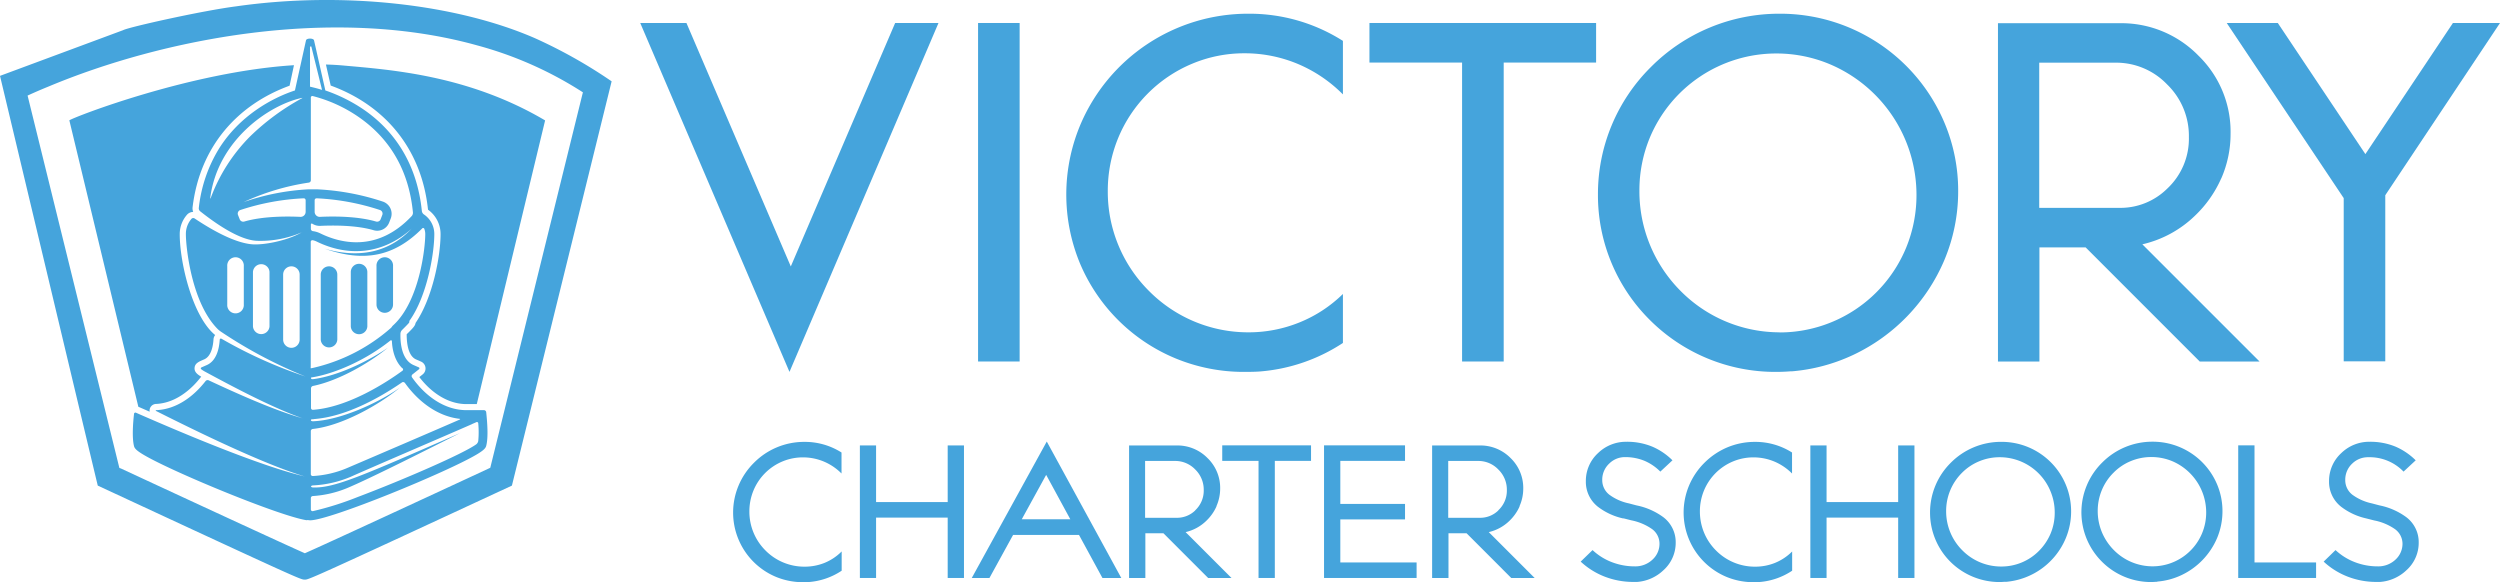 <svg xmlns="http://www.w3.org/2000/svg" viewBox="0 0 663.35 154.44"><defs><style>.cls-1{fill:#45a4dc;}</style></defs><g id="Capa_2" data-name="Capa 2"><g id="Capa_1-2" data-name="Capa 1"><polyline class="cls-1" points="209.48 98.68 169.88 6.1 182.14 6.1 209.83 70.7 237.52 6.1 249.02 6.1 209.48 98.68"/><rect class="cls-1" x="259.52" y="6.1" width="11.03" height="89.82"/><path class="cls-1" d="M356.33,78V91a46.74,46.74,0,0,1-22.06,7.57c-.9.07-2.27.11-4.1.11A47.47,47.47,0,0,1,312,95.13a47.08,47.08,0,0,1-25.53-25.46,47.79,47.79,0,0,1,.09-36.32A48.31,48.31,0,0,1,331.16,3.64a46.26,46.26,0,0,1,25.17,7.21v14.2a37.11,37.11,0,0,0-12-8.1,36.43,36.43,0,0,0-14.13-2.81,35.66,35.66,0,0,0-13.85,2.76,36.39,36.39,0,0,0-19.66,19.74,36.76,36.76,0,0,0-2.75,14.11,37.13,37.13,0,0,0,11,26.52,37.06,37.06,0,0,0,26.28,10.91,35.89,35.89,0,0,0,13.61-2.64A35.37,35.37,0,0,0,356.33,78"/><polyline class="cls-1" points="423.51 6.1 423.51 16.6 398.99 16.6 398.99 95.92 387.95 95.92 387.95 16.6 363.37 16.6 363.37 6.1 423.51 6.1"/><path class="cls-1" d="M475.32,98.51c-1.37.11-2.72.17-4.05.17a47.11,47.11,0,0,1-33.56-13.84A46.64,46.64,0,0,1,424,51.63a47.4,47.4,0,0,1,14-33.79,48,48,0,0,1,34.21-14.2A47.25,47.25,0,0,1,516,32.71a46.23,46.23,0,0,1,3.58,18A47.06,47.06,0,0,1,515.92,69a48.91,48.91,0,0,1-24.29,25.22,47.5,47.5,0,0,1-16.31,4.32m-3.11-10.33a36.35,36.35,0,0,0,33.56-22.47,36.72,36.72,0,0,0,2.75-14.08A37.68,37.68,0,0,0,485.44,17a36.7,36.7,0,0,0-14.17-2.81,36.35,36.35,0,0,0-33.56,22.47A36.55,36.55,0,0,0,435,50.69a37.44,37.44,0,0,0,11,26.58,37,37,0,0,0,26.23,10.91Z"/><path class="cls-1" d="M589.37,47.35a30.82,30.82,0,0,1-6.92,9.85,29.57,29.57,0,0,1-14,7.63l31.1,31.1H583.68L553.41,65.65H541.14V95.93h-11V6.16h32.21a28.58,28.58,0,0,1,21,8.62,28.15,28.15,0,0,1,8.51,20.66,29.48,29.48,0,0,1-2.47,11.91M575,50.1a18.14,18.14,0,0,0,5.8-13.72,19,19,0,0,0-5.8-14,18.7,18.7,0,0,0-13.67-5.75H541.09V55.15h21.18A17.64,17.64,0,0,0,575,50.1Z"/><polyline class="cls-1" points="621.88 52.57 590.84 6.1 604.39 6.1 627.63 40.89 650.86 6.1 663.35 6.1 632.91 51.8 632.91 95.87 621.88 95.87 621.88 52.57"/><path class="cls-1" d="M223.33,146.32v5.11a18.2,18.2,0,0,1-8.64,3c-.35,0-.89.05-1.61.05a18.75,18.75,0,0,1-7.13-1.39,18.49,18.49,0,0,1-10-24.2,18.68,18.68,0,0,1,4.09-6.08,18.73,18.73,0,0,1,13.4-5.56,18.11,18.11,0,0,1,9.85,2.82v5.57a14.52,14.52,0,0,0-4.71-3.18,14.34,14.34,0,0,0-5.54-1.1,14,14,0,0,0-5.42,1.08,14.25,14.25,0,0,0-7.7,7.73,14.45,14.45,0,0,0-1.08,5.53,14.52,14.52,0,0,0,4.3,10.39,14.47,14.47,0,0,0,10.3,4.27,14.08,14.08,0,0,0,5.33-1,13.76,13.76,0,0,0,4.52-3"/><polyline class="cls-1" points="251.46 118.19 255.78 118.19 255.78 153.36 251.46 153.36 251.46 137.34 232.46 137.34 232.46 153.36 228.16 153.36 228.16 118.19 232.46 118.19 232.46 133.22 251.46 133.22 251.46 118.19"/><path class="cls-1" d="M268.81,141.94l-6.27,11.42h-4.69l19.9-36.2,19.77,36.2h-5l-6.22-11.42H268.81M277.59,126l-6.48,11.79H284Z"/><path class="cls-1" d="M322.8,134.33a12.2,12.2,0,0,1-2.72,3.86,11.59,11.59,0,0,1-5.49,3l12.18,12.18h-6.2L308.71,141.5h-4.8v11.86h-4.32V118.2H312.2a11.19,11.19,0,0,1,8.23,3.37,11,11,0,0,1,3.33,8.09,11.58,11.58,0,0,1-1,4.67m-5.63,1.08a7.13,7.13,0,0,0,2.27-5.38,7.48,7.48,0,0,0-2.27-5.47,7.32,7.32,0,0,0-5.36-2.25h-7.93v15.08h8.3A6.92,6.92,0,0,0,317.17,135.41Z"/><polyline class="cls-1" points="347.87 118.17 347.87 122.29 338.26 122.29 338.26 153.36 333.94 153.36 333.94 122.29 324.31 122.29 324.31 118.17 347.87 118.17"/><polyline class="cls-1" points="355.64 149.24 375.88 149.24 375.88 153.36 351.32 153.36 351.32 118.17 372.81 118.17 372.81 122.29 355.64 122.29 355.64 133.71 372.81 133.71 372.81 137.82 355.64 137.82 355.64 149.24"/><path class="cls-1" d="M403.23,134.33a12.17,12.17,0,0,1-2.71,3.86,11.59,11.59,0,0,1-5.49,3l12.18,12.18H401L389.14,141.5h-4.8v11.86H380V118.2h12.62a11.22,11.22,0,0,1,8.23,3.37,11,11,0,0,1,3.33,8.09,11.43,11.43,0,0,1-1,4.67m-5.63,1.08a7.1,7.1,0,0,0,2.28-5.38,7.46,7.46,0,0,0-2.28-5.47,7.3,7.3,0,0,0-5.35-2.25h-7.93v15.08h8.29A6.89,6.89,0,0,0,397.6,135.41Z"/><path class="cls-1" d="M430.72,137.57a17.07,17.07,0,0,1-6.76-3.13,8.4,8.4,0,0,1-3.17-6.71,10,10,0,0,1,3.24-7.51,10.64,10.64,0,0,1,7.56-3,17.46,17.46,0,0,1,6.8,1.28,17.14,17.14,0,0,1,5.38,3.64l-3.22,3a13.23,13.23,0,0,0-4.16-2.85,13.37,13.37,0,0,0-5.19-1A5.89,5.89,0,0,0,427,123a5.83,5.83,0,0,0-1.86,4.37,4.87,4.87,0,0,0,1.86,3.88,13.26,13.26,0,0,0,5.22,2.32l2,.53a18,18,0,0,1,7.06,3.08,8.29,8.29,0,0,1,3.35,6.76,9.75,9.75,0,0,1-3.24,7.35,11.34,11.34,0,0,1-7,3.12c-.23,0-.57,0-1,0a21,21,0,0,1-7.56-1.39,19.88,19.88,0,0,1-6.41-4l3.15-3.06a15.69,15.69,0,0,0,5.14,3.21,16.84,16.84,0,0,0,6.07,1.11,6.59,6.59,0,0,0,4.71-1.81,5.65,5.65,0,0,0,1.84-4.23,4.8,4.8,0,0,0-1.95-3.84,14.53,14.53,0,0,0-5.54-2.34l-2.09-.53"/><path class="cls-1" d="M475.53,146.32v5.11a18.2,18.2,0,0,1-8.64,3c-.35,0-.89.05-1.61.05a18.75,18.75,0,0,1-7.13-1.39,18.51,18.51,0,0,1-10-24.2,18.83,18.83,0,0,1,4.09-6.08,19.08,19.08,0,0,1,6.15-4.13,18.86,18.86,0,0,1,7.25-1.43,18.14,18.14,0,0,1,9.86,2.82v5.57a14.63,14.63,0,0,0-4.71-3.18,14.34,14.34,0,0,0-5.54-1.1,14,14,0,0,0-5.42,1.08,14.25,14.25,0,0,0-7.7,7.73,14.45,14.45,0,0,0-1.08,5.53,14.7,14.7,0,0,0,1.1,5.62,14.51,14.51,0,0,0,3.2,4.77,14.47,14.47,0,0,0,10.29,4.27,14,14,0,0,0,5.33-1,13.8,13.8,0,0,0,4.53-3"/><polyline class="cls-1" points="503.66 118.19 507.98 118.19 507.98 153.36 503.66 153.36 503.66 137.34 484.66 137.34 484.66 153.36 480.36 153.36 480.36 118.19 484.66 118.19 484.66 133.22 503.66 133.22 503.66 118.19"/><path class="cls-1" d="M532.23,154.37c-.54,0-1.07.07-1.59.07a18.53,18.53,0,0,1-7.13-1.4,18.36,18.36,0,0,1-11.39-17,18.55,18.55,0,0,1,5.49-13.24,18.78,18.78,0,0,1,13.4-5.56,18.44,18.44,0,0,1,13.15,5.42,18.39,18.39,0,0,1,5.39,13,18.41,18.41,0,0,1-1.42,7.16,18.94,18.94,0,0,1-15.9,11.57M531,150.32a14,14,0,0,0,10-4.13,14.47,14.47,0,0,0,3.13-4.67,14.27,14.27,0,0,0,1.07-5.51,14.61,14.61,0,0,0-1.11-5.63,14.56,14.56,0,0,0-13.48-9.06,14.1,14.1,0,0,0-5.43,1.07,13.87,13.87,0,0,0-4.59,3.07,14.25,14.25,0,0,0-4.2,10.18,14.58,14.58,0,0,0,4.32,10.41A14.43,14.43,0,0,0,531,150.32Z"/><path class="cls-1" d="M572.42,154.37c-.53,0-1.06.07-1.58.07A18.39,18.39,0,0,1,557.69,149a18.51,18.51,0,0,1-4-20.16,18.49,18.49,0,0,1,4.08-6.08,18.73,18.73,0,0,1,13.39-5.56,18.52,18.52,0,0,1,17.15,11.39,18.2,18.2,0,0,1,1.4,7,18.41,18.41,0,0,1-1.42,7.16,19.17,19.17,0,0,1-9.52,9.88,18.56,18.56,0,0,1-6.39,1.69m-1.22-4.05a14.23,14.23,0,0,0,13.15-8.8,14.28,14.28,0,0,0,1.08-5.51,14.79,14.79,0,0,0-9-13.59,14.42,14.42,0,0,0-5.55-1.1,14.15,14.15,0,0,0-5.44,1.07,13.82,13.82,0,0,0-4.58,3.07,14.12,14.12,0,0,0-3.13,4.66,14.37,14.37,0,0,0-1.08,5.52,14.61,14.61,0,0,0,1.11,5.63,14.9,14.9,0,0,0,3.21,4.78,14.43,14.43,0,0,0,10.27,4.27Z"/><polyline class="cls-1" points="614.55 153.36 593.89 153.36 593.89 118.17 598.21 118.17 598.21 149.24 614.55 149.24 614.55 153.36"/><path class="cls-1" d="M627.92,137.57a17,17,0,0,1-6.75-3.13,8.38,8.38,0,0,1-3.18-6.71,10,10,0,0,1,3.25-7.51,10.62,10.62,0,0,1,7.56-3,17.53,17.53,0,0,1,6.8,1.28,17.25,17.25,0,0,1,5.38,3.64l-3.22,3a12.5,12.5,0,0,0-9.35-3.82,5.93,5.93,0,0,0-4.26,1.68,5.83,5.83,0,0,0-1.86,4.37,4.87,4.87,0,0,0,1.86,3.88,13.4,13.4,0,0,0,5.22,2.32l2,.53a17.92,17.92,0,0,1,7.05,3.08,8.28,8.28,0,0,1,3.36,6.76,9.75,9.75,0,0,1-3.24,7.35,11.39,11.39,0,0,1-7,3.12c-.23,0-.57,0-1,0a21,21,0,0,1-7.56-1.39,19.93,19.93,0,0,1-6.42-4l3.15-3.06a15.73,15.73,0,0,0,5.15,3.21,16.8,16.8,0,0,0,6.07,1.11,6.63,6.63,0,0,0,4.71-1.81,5.69,5.69,0,0,0,1.84-4.23,4.81,4.81,0,0,0-2-3.84A14.46,14.46,0,0,0,630,138.1l-2.09-.53"/><path class="cls-1" d="M36.71,107.94c.45.17,1.24.54,3,1.3a1.77,1.77,0,0,1,1.78-2.06c7-.37,11.5-6.8,11.9-7.23-1-.6-1.91-1.26-1.75-2.46s1.3-1.59,2.55-2.14c1.91-.83,2.36-3.68,2.46-5.3a2.05,2.05,0,0,1,.44-1.15c-6-4.9-9.4-19.17-9.4-26.79A7.79,7.79,0,0,1,49.6,57a2.22,2.22,0,0,1,1.66-.77A2.59,2.59,0,0,1,51.1,55c1.94-16.2,12-27.26,25.74-32.26L78,17.3C50.73,19,19.72,31,18.4,31.93Z"/><path class="cls-1" d="M91.19,17.39c-1.53-.14-3.11-.23-4.71-.27.34,1.51.76,3.34,1.27,5.58,14.32,5.22,24.12,16.71,25.82,32.94a7.92,7.92,0,0,1,3.33,6.47c0,5.79-2.06,16.9-6.63,23.58-.12.74-.55,1.24-2.36,3,0,1.5.12,5.65,2.49,6.68l1.33.58a2,2,0,0,1,.45,3.37l-.92.73c3.5,4.57,8,7.17,12.48,7.17h2.77l18.13-75.27C124.16,19.85,103.36,18.5,91.19,17.39Z"/><path class="cls-1" d="M142,10.16C121.18,1.07,91-2.37,62.69,1.68,53.5,2.86,34.05,7.23,32.68,8L0,20.13c.35,1.42,25.18,105.64,25.94,108.72,54.33,25.23,53.85,24.94,54.89,24.94s-.47.82,55-24.94L162.29,21.58A130.86,130.86,0,0,0,142,10.16Zm-110.33,114L7.32,25.36Q10,24.13,12.78,23c30.15-12.64,75.31-21.64,113.68-11A99.51,99.51,0,0,1,154.67,24.5l-.14.54-24.44,99.08c-18,8.37-43.47,20.15-49.2,22.68-5.69-2.51-30.8-14.13-48.78-22.48Z"/><path class="cls-1" d="M81.59,138c.27,0,.51.06.7.06,5.21,0,36.32-12.76,44.25-17.5,1.86-1.11,2.32-1.67,2.47-2.26.61-2.3.27-6.36,0-8.94a.61.61,0,0,0-.6-.53h-4.64c-5.95,0-11.08-3.91-14.45-8.71a.58.58,0,0,1,.12-.77L111.14,98a.3.3,0,0,0-.07-.55l-1.33-.58c-3.3-1.43-3.55-6.22-3.48-8.41a1.5,1.5,0,0,1,.41-.89c.56-.55,1.13-1.12,1.68-1.71.2-.21.32-.43.27-.48s0-.28.21-.52c4.51-6.5,6.41-17.59,6.41-22.75a6.27,6.27,0,0,0-2.8-5.24,1.32,1.32,0,0,1-.5-.82c-1.2-12-6.82-21.06-15.48-27A42.36,42.36,0,0,0,86.33,24L84.77,17.1l-1.45-6.42c-.21-.59-1.92-.59-2.12,0L79.76,17.2,78.26,24c-6.07,2-14.68,6.68-20.18,15.49a37.87,37.87,0,0,0-5.33,15.7,1,1,0,0,0,.35.86c3.93,3.12,10.47,7.75,15.23,7.85a27.73,27.73,0,0,0,11.72-2.24c.27-.13.28-.11,0,0-3.85,2.23-10.29,3.48-13.42,3.14-4.79-.52-10.86-4.07-15-6.84a.64.64,0,0,0-.81.09,6.09,6.09,0,0,0-1.5,4.07c0,3.53,1.52,18.26,8.46,25.21a6.58,6.58,0,0,0,.82.66,122.85,122.85,0,0,0,22.43,11.9c.27.11.27.12,0,0a120.71,120.71,0,0,1-22.24-10c-.26-.14-.47,0-.49.28-.15,2.37-.85,5.58-3.46,6.71l-1.33.58c-.27.12-.31.35-.1.52a6.58,6.58,0,0,0,.85.56c7.89,4.28,18.06,9.64,26,12.45.27.09.27.11,0,0-7.82-2.25-17.47-6.62-24.9-10.08a.71.71,0,0,0-.81.2c-3.25,4.18-7.74,7.45-13,7.72-.29,0-.32.13-.06.26,10.1,5.08,28.47,14.1,39.34,17.32.28.09.28.1,0,0C69.25,123.72,48.64,115,37.19,110l-1.08-.48a.37.37,0,0,0-.55.32c-.28,2.47-.55,6.36,0,8.53.15.59.61,1.15,2.47,2.26,7.58,4.53,36.09,16.28,43.3,17.4Zm-16.9-57.2a2.2,2.2,0,1,1-4.39,0V70.61a2.2,2.2,0,1,1,4.39,0Zm6.82,5.8a2.2,2.2,0,0,1-4.39,0V72.15a2.2,2.2,0,0,1,4.39,0Zm8,3.5a2.19,2.19,0,1,1-4.38,0V72.86a2.19,2.19,0,0,1,4.38,0Zm45.74,22.42,1.12-.49a.35.35,0,0,1,.53.31,24.93,24.93,0,0,1,0,4.67,1.49,1.49,0,0,1-.5.86c-3.43,2.51-19.59,9.52-31.47,14A81.32,81.32,0,0,1,83,135.63a.46.46,0,0,1-.52-.47v-3a.55.55,0,0,1,.53-.54,28.6,28.6,0,0,0,9-2.07c6.19-2.56,23.69-11.43,30.05-14.64.26-.13.26-.15,0,0-26.21,11.46-33.35,14.63-39,14.43-.29,0-.53-.14-.53-.27s.24-.26.53-.27a29.26,29.26,0,0,0,10-2.29C97.65,124.44,117.35,116,125.22,112.55Zm-17.87-11c3.41,4.84,8.52,8.88,14.49,9.6.29,0,.31.15,0,.26-7.24,3.15-20.25,8.74-29.81,12.83A27.09,27.09,0,0,1,83,126.31a.51.51,0,0,1-.53-.51V114.4a.59.59,0,0,1,.53-.58c7.68-.83,17.57-6.39,23.08-10.94.23-.19.21-.2,0,0-5.89,4.12-15.86,8.64-23.05,8.9-.29,0-.53-.11-.53-.27a.29.29,0,0,1,.32-.27.76.76,0,0,0,.31,0,4.39,4.39,0,0,1,.53-.07c7.88-.7,16.45-5.18,23-9.7A.53.53,0,0,1,107.35,101.54Zm-.59-3.82a.42.42,0,0,1,0,.67c-4,2.93-14.3,9.7-23.74,10.37a.49.49,0,0,1-.53-.5v-5.2a.67.67,0,0,1,.52-.63c6.81-1.38,14.89-6.05,19.9-10.16.23-.18.22-.2,0,0-4.26,2.94-12.57,7.4-19.87,8.36-.29,0-.52,0-.52-.19a1.23,1.23,0,0,1,0-.26l.54-.08c5.85-1,14-4.52,20.46-9.7.23-.18.42-.1.44.2C104.1,92.87,104.76,95.8,106.76,97.72ZM112,60.64a.33.33,0,0,1,.59.1,3.85,3.85,0,0,1,.25,1.37c0,3.76-1.57,17.8-8.44,24.14a2.41,2.41,0,0,0-.41.45,1.67,1.67,0,0,1-.41.44A47.23,47.23,0,0,1,83,97.63a3.69,3.69,0,0,1-.55.09,2.16,2.16,0,0,1,0-.53v-33a.44.44,0,0,1,.52-.45,4,4,0,0,1,1,.33c8.44,4.15,17.66,3.43,25.2-3.34.22-.2.24-.18,0,0-5.49,5.74-12.5,7.52-20.43,5.9-1.6-.36-1.22-.26-2.56-.63-.28-.08-.28-.06,0,0C96.41,69.56,104.44,68.24,112,60.64ZM82.3,12.47a.17.17,0,0,1,.34,0l1.15,4.66,1.62,6.58,0,.15c-.93-.36-3.15-.86-3.15-.86V12.47Zm-26.51,40C57.78,37.15,71.4,27.89,80,26c.29-.06.31,0,0,.14A62.54,62.54,0,0,0,66.41,36.15,45.62,45.62,0,0,0,55.93,52.49C55.82,52.76,55.75,52.75,55.79,52.46ZM81.1,56.2a1.34,1.34,0,0,1-1.41,1.34c-3.41-.16-9.87-.21-14.86,1.24a1,1,0,0,1-1.23-.61l-.44-1.11a1,1,0,0,1,.63-1.34,62.7,62.7,0,0,1,16.78-3.1.51.51,0,0,1,.53.51ZM64.65,53.62c-.28.09-.29.07,0,0a63.08,63.08,0,0,1,17.3-5.17.63.63,0,0,0,.53-.6V25.9a.4.4,0,0,1,.51-.41A38,38,0,0,1,95.1,31c8.54,5.89,13.41,14.42,14.47,25.39a1.34,1.34,0,0,1-.31.92c-9.21,9.82-19.09,7.15-24.24,4.63a6.25,6.25,0,0,0-2-.61.61.61,0,0,1-.53-.58V59.61c0-.29.18-.37.43-.22a3.64,3.64,0,0,0,2.12.54c3.26-.15,9.43-.21,14.08,1.15a3.4,3.4,0,0,0,4.13-2l.43-1.11a3.42,3.42,0,0,0-2.1-4.48A65,65,0,0,0,84,50.23l-.53,0H81.93A62.15,62.15,0,0,0,64.65,53.62ZM83.49,56.2V53.13a.51.51,0,0,1,.53-.51,62.7,62.7,0,0,1,16.78,3.1,1,1,0,0,1,.63,1.34L101,58.17a1,1,0,0,1-1.23.61c-4.42-1.29-10.26-1.46-14.86-1.24A1.34,1.34,0,0,1,83.49,56.2Z"/><path class="cls-1" d="M95.27,70a2.19,2.19,0,0,0-2.19,2.19V86.63a2.2,2.2,0,0,0,4.39,0V72.15A2.2,2.2,0,0,0,95.27,70Z"/><path class="cls-1" d="M87.3,70.67a2.19,2.19,0,0,0-2.19,2.19V90.13a2.2,2.2,0,0,0,4.39,0V72.86A2.19,2.19,0,0,0,87.3,70.67Z"/><path class="cls-1" d="M102.09,83a2.2,2.2,0,0,0,2.2-2.2V70.61a2.2,2.2,0,1,0-4.39,0V80.83A2.19,2.19,0,0,0,102.09,83Z"/></g></g></svg>